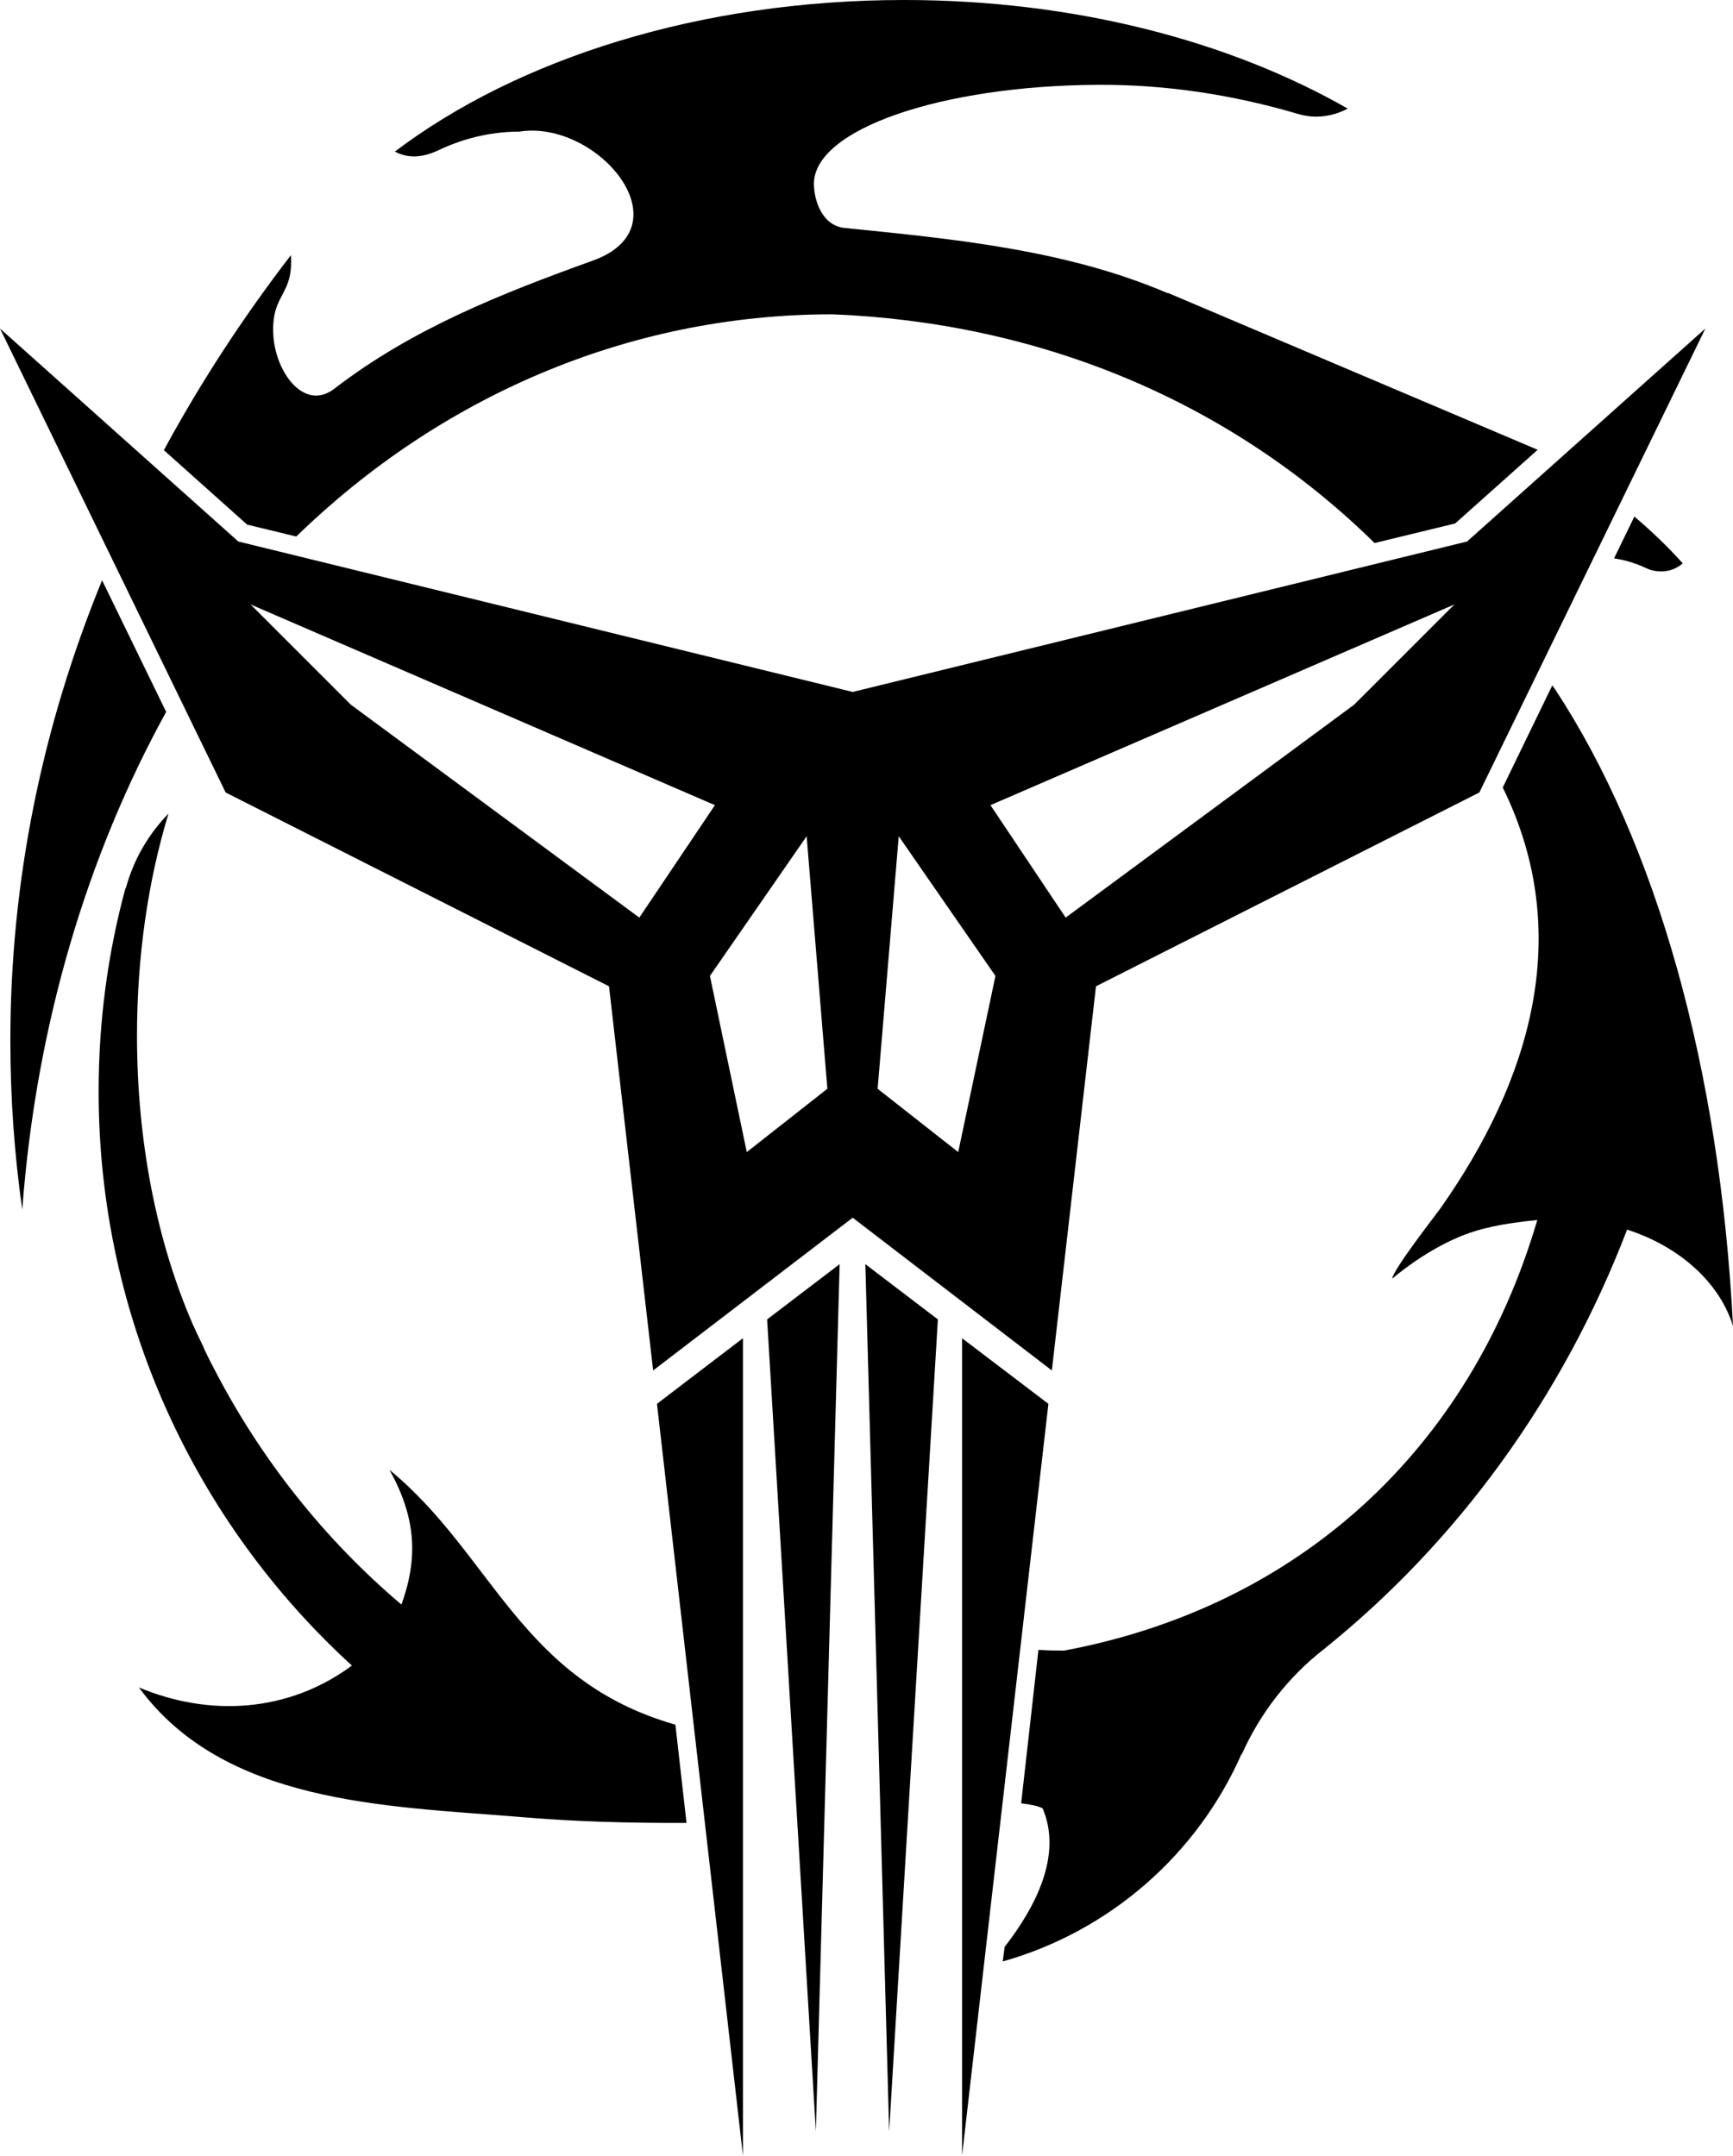 <?xml version="1.0" encoding="UTF-8" standalone="no"?>
<!DOCTYPE svg PUBLIC "-//W3C//DTD SVG 1.0//EN"
	"http://www.w3.org/TR/2001/REC-SVG-20010904/DTD/svg10.dtd">
<svg
   xmlns:svg="http://www.w3.org/2000/svg"
   xmlns="http://www.w3.org/2000/svg"
   version="1.0"
   width="241.196"
   height="300"
   id="svg2986">
  <defs
     id="defs2988" />
  <g
     transform="translate(-290.83,-619.505)"
     id="layer1">
    <path
       d="M 416.663,619.505 C 388.216,619.505 362.801,627.716 345.789,640.602 C 347.958,641.74 350.044,641.281 352.037,640.335 C 354.932,638.96 358.771,637.824 363.093,637.824 C 373.986,636.095 386.495,651.027 373.348,655.77 C 360.437,660.428 348.221,665.252 337.35,673.609 C 333.136,676.848 329.038,671.198 328.858,665.864 C 328.664,660.245 331.682,660.742 331.315,655.022 C 324.618,663.712 318.716,672.786 313.636,682.154 L 325.226,692.516 L 332.062,694.171 C 351.817,674.959 377.975,663.247 406.675,663.247 C 435.099,664.376 461.739,675.038 482.143,695.079 L 493.358,692.355 L 504.841,682.101 L 453.355,660.256 L 453.355,660.31 C 439.341,654.309 423.892,652.79 408.384,651.23 C 405.206,650.91 404.111,647.314 404.111,645.088 C 404.111,637.501 421.795,631.436 443.581,631.308 C 453.102,631.253 462.423,632.687 471.514,635.368 C 473.891,636.078 476.319,635.724 478.404,634.62 C 462.001,625.236 440.405,619.505 416.663,619.505 z M 290.83,665.223 L 322.235,729.795 L 375.591,756.767 L 381.733,810.23 L 409.506,788.973 L 437.225,810.23 L 443.367,756.767 L 496.723,729.795 L 528.181,665.223 L 495.014,694.866 L 409.506,715.802 L 323.997,694.866 L 290.83,665.223 z M 518.301,691.394 L 515.47,697.216 C 517.075,697.447 518.592,697.931 520.01,698.604 C 520.622,698.89 521.321,699.031 522.039,699.031 C 523.193,699.032 524.227,698.597 525.03,697.91 C 523.044,695.68 520.788,693.516 518.301,691.394 z M 305.037,700.26 C 296.73,720.547 292.272,742.018 292.272,764.298 C 292.272,772.248 292.819,780.116 293.928,787.851 C 295.847,762.075 303.025,738.418 313.956,718.579 L 305.037,700.26 z M 325.707,703.625 L 390.332,731.558 L 379.81,747.207 L 339.646,717.564 L 325.707,703.625 z M 493.252,703.625 L 479.312,717.564 L 439.148,747.207 L 428.68,731.558 L 493.252,703.625 z M 506.871,714.894 L 499.981,729.101 C 510.057,749.589 503.714,770.034 491.329,787.637 C 490.714,788.512 484.661,796.257 484.599,797.465 C 484.599,797.465 488.648,793.885 493.786,791.697 C 496.71,790.451 499.93,789.774 504.788,789.293 C 495.405,821.257 471.586,843.084 438.934,849.218 C 437.737,849.218 436.532,849.2 435.356,849.112 L 432.952,870.475 C 434.239,870.621 435.325,870.844 435.943,871.17 C 438.704,877.69 434.991,884.859 430.656,890.45 L 430.389,892.48 C 445.275,888.277 457.45,877.593 463.609,863.639 L 463.663,863.639 C 466.225,857.915 470.149,852.866 475.039,849.058 C 493.582,834.18 508.302,814.076 517.286,790.628 C 524.553,792.979 530.102,797.913 532.027,804.034 C 530.19,768.007 521.316,736.835 507.298,715.482 C 507.153,715.287 507.016,715.088 506.871,714.894 z M 314.277,732.733 C 311.502,735.59 309.421,739.127 308.349,743.094 L 308.295,743.094 C 305.846,752.119 304.557,761.595 304.557,771.401 C 304.557,803.046 318.141,831.509 339.807,851.301 C 331.007,857.821 320.046,858.481 310.165,854.346 C 322.033,870.531 344.421,870.836 362.879,872.345 C 370.832,873.039 378.519,873.224 386.379,873.199 L 384.831,859.526 C 363.236,853.358 359.439,835.9 345.041,824.063 C 348.596,830.475 349.151,836.071 346.696,842.809 C 335.992,833.74 327.033,822.491 320.473,809.696 C 320.039,808.899 319.654,808.069 319.244,807.239 C 319.237,807.224 319.251,807.2 319.244,807.185 C 319.102,806.896 318.957,806.57 318.817,806.277 C 318.422,805.452 318.013,804.623 317.642,803.767 C 312.747,792.488 309.897,778.646 309.897,763.657 C 309.897,752.528 311.455,742.025 314.277,732.733 z M 403.097,735.884 L 405.981,771.027 L 394.765,779.84 L 389.638,755.325 L 403.097,735.884 z M 415.915,735.884 L 429.374,755.325 L 424.193,779.84 L 412.977,771.027 L 415.915,735.884 z M 407.69,795.435 L 397.596,803.126 L 404.379,916.14 L 407.69,795.435 z M 411.268,795.435 L 414.58,916.14 L 421.363,803.126 L 411.268,795.435 z M 394.231,805.743 L 382.267,814.876 L 394.231,919.505 L 394.231,805.743 z M 424.727,805.743 L 424.727,919.505 L 436.745,814.876 L 424.727,805.743 z "
       style="fill:#000000;fill-opacity:1;stroke:none;stroke-width:2;stroke-miterlimit:4;stroke-dasharray:none;stroke-dashoffset:1.8;stroke-opacity:1"
       id="path3732" />
  </g>
</svg>
